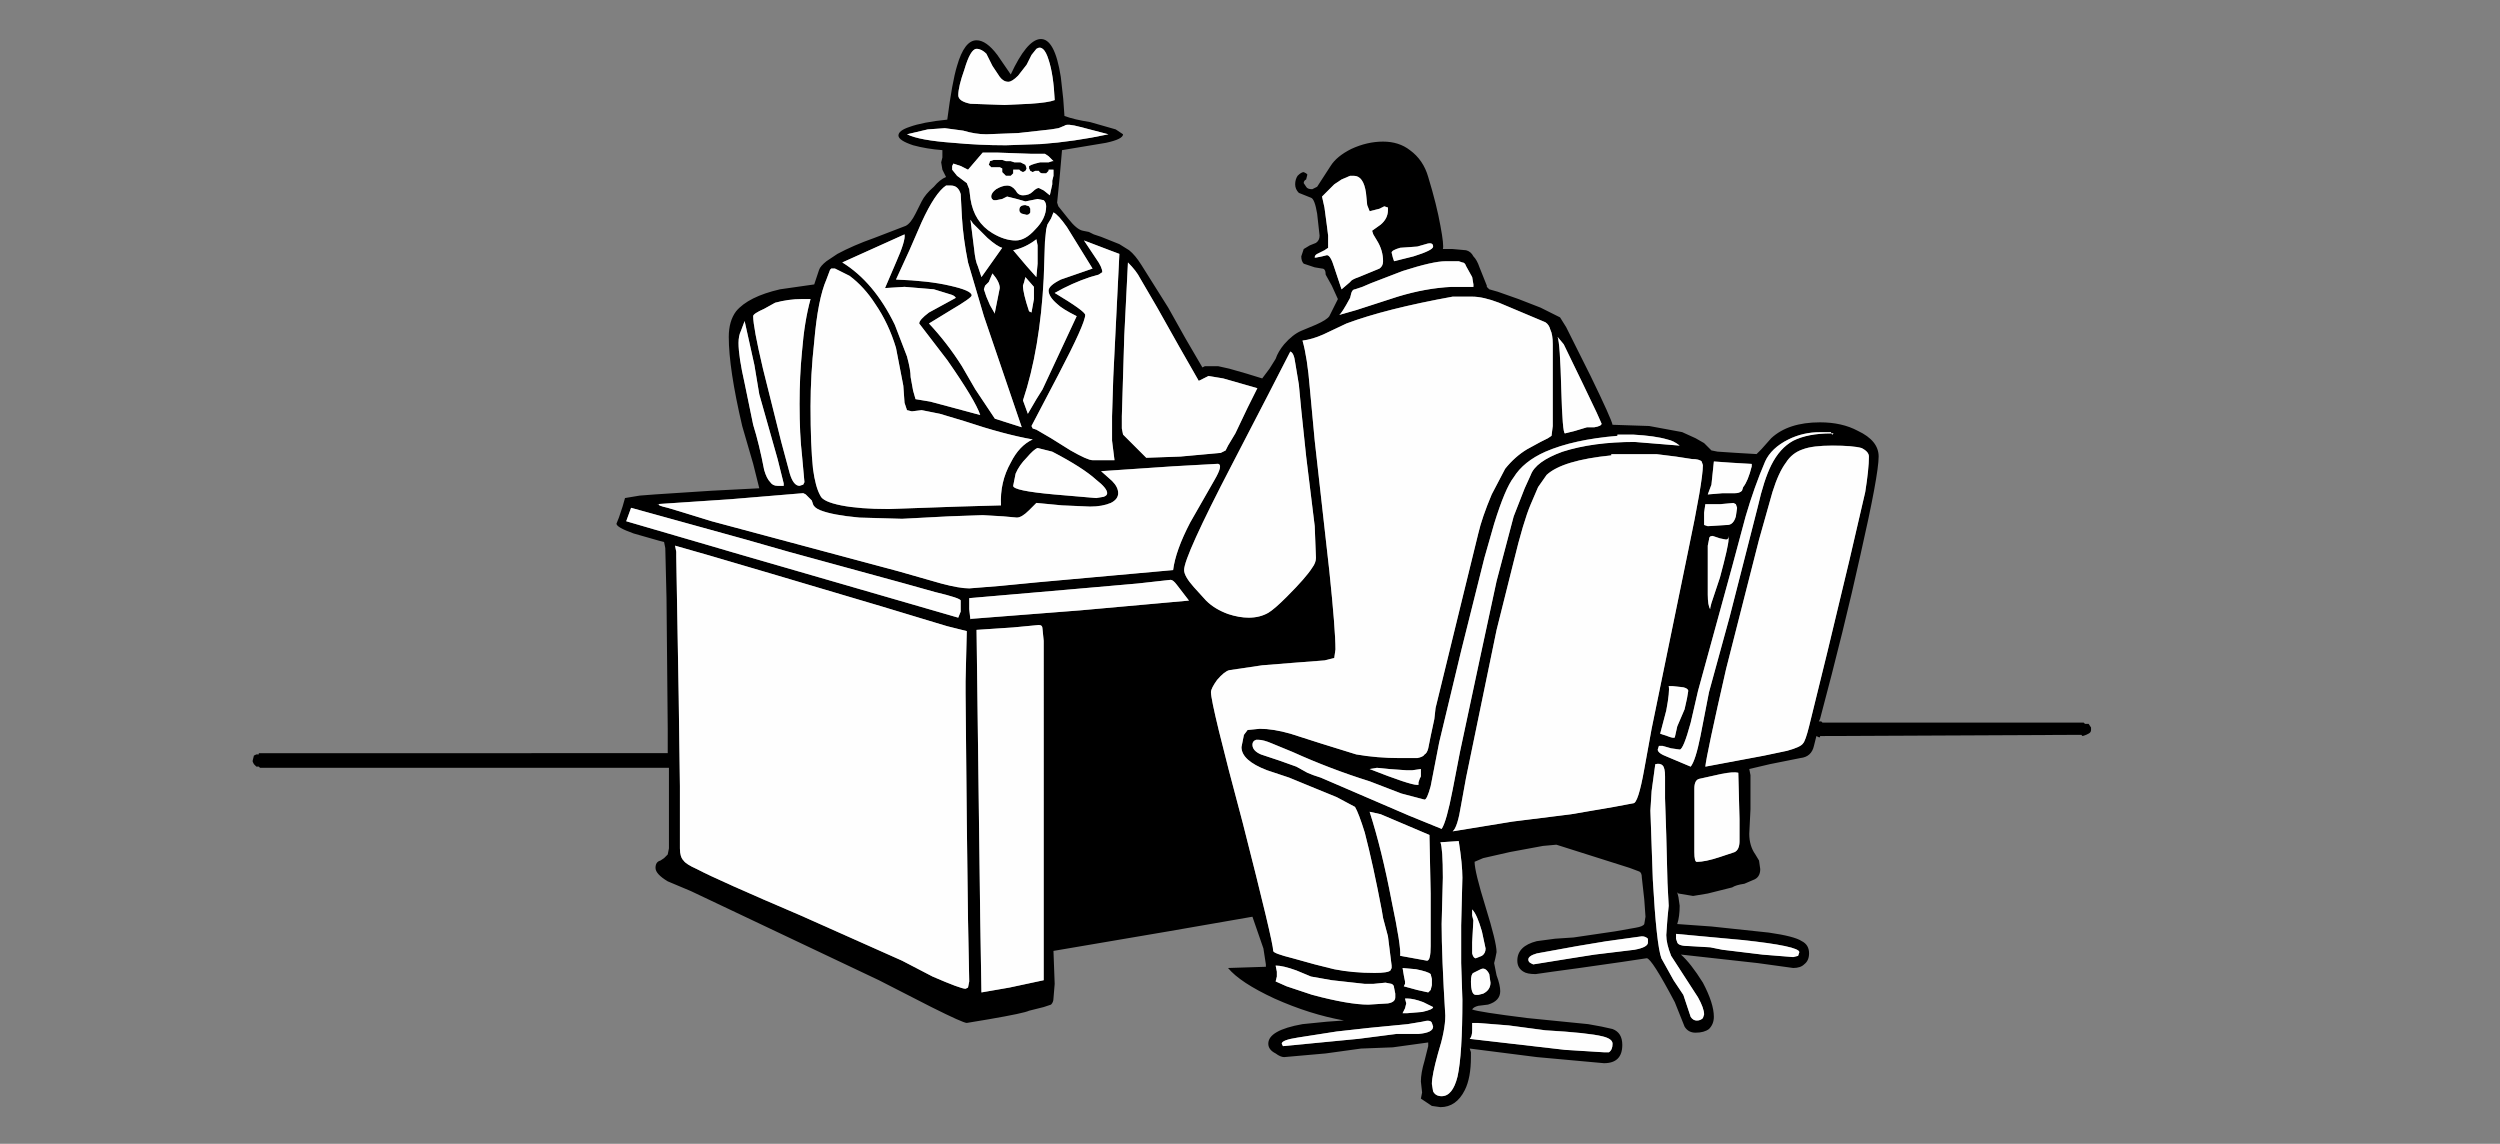 <svg xmlns="http://www.w3.org/2000/svg" xmlns:xlink="http://www.w3.org/1999/xlink" width="2048" height="937" preserveAspectRatio="none"><rect width="100%" height="100%" fill="#808080" stroke="none"/><defs><g id="a"><path d="M1321 348q-1-5-18-40l-11-22-9-18-5-8-6-3-10-5-18-7-17-6-7-2-2-2v-1l-6-15q-2-6-5-9-2-4-6-5l-11-1h-8q1-3-2-19-3-17-10-40-4-14-15-22-9-7-22-7t-26 6q-12 6-17 14l-11 17-4 2q-4 0-5-2l-2-3q0-2 2-3l1-4-1-1-2-1q-2 0-5 3-2 3-2 7t3 7l10 4q3 1 5 13l2 18q0 4-3 6l-5 2-5 3-2 6q0 4 2 6l9 3 6 1q3 0 3 5l5 9 5 11-3 6-4 8q-2 3-11 7l-12 5q-7 3-14 11-5 6-7 12l-5 8-6 8-13-4-14-4-9-2h-11l-2 1-14-24-14-25-22-35q-5-8-10-12l-8-5-15-6-6-2-4-2-5-1q-5-1-12-10l-8-10-1-3 2-20 2-23 36-6q14-3 14-7l-6-4-21-6q-13-2-21-5l-1-14-2-18q-5-32-17-31-11 1-24 29l-11-16q-9-12-17-12-10 0-16 21-4 13-8 44-20 2-31 6-9 3-9 7t12 8q11 3 24 4v6l-1 4 1 6 3 6q-5 2-10 8-7 6-10 12l-5 10q-4 8-8 10l-26 10q-17 6-30 13l-9 6q-5 4-6 7l-4 12-28 4q-26 6-36 18-6 8-6 21 0 26 11 73l9 31 5 20-39 2-46 3-13 1-12 2-2 7-3 9-2 5q0 3 14 8l21 6 4 1 1 5 1 41 1 107v20H212v1h-2l-2 1-1 4v1l1 2 1 1 1 1h2l1 1h335v66l-1 5-3 3-3 2q-4 1-4 6t10 11l19 8 154 73 43 22q26 13 29 13l18-3q29-5 33-7l12-3 6-2q2-2 2-5l1-12-1-27 94-16 69-12 9 26 2 13v2l-31 1q10 12 38 25 29 13 57 18l-14 1-20 2q-28 5-28 16 0 5 6 8 4 3 7 3l34-3 29-4 26-1 29-4v3l-3 12q-3 10-3 17l1 9-1 5 9 6 7 1q13 0 20-14 5-10 5-27v-4l-1-3 55 7 55 5q15 0 15-15 0-10-8-13l-9-2-11-2-50-5q-40-5-45-7 1-2 5-3l8-1q10-3 10-11 0-5-3-13l-2-10 1-4 1-5q0-8-9-37t-9-37l7-3 22-5 27-5 11-1 60 19 8 3q2 1 2 5l2 18 1 14-1 6q-1 2-7 3l-17 3-34 5-15 1-15 2q-16 4-16 16 0 6 5 9 3 2 10 2l14-2 22-3 35-5 20-3q4 0 23 36l8 20q3 5 9 5 7 0 11-3 4-4 4-10 0-11-9-28-10-16-18-23l63 7 29 4q6 0 9-3 4-3 4-9 0-7-6-10-6-4-27-7l-47-5-28-2q2-6 2-15l-1-7-1-4 1 1 12 2 12-2 20-5q3-2 10-3l7-3q6-2 6-9l-1-7-3-5q-5-7-5-17l1-20v-28l-1-5 17-4 25-5q9-1 11-10l2-8 2 1h1v-1h1l213-1 1 1 3-1 2-1q2-1 2-3v-2l-2-3h-3l-1-1h-214l-1-1h-2l1-2q20-75 33-134 15-66 15-81 0-13-17-21-13-7-31-7-26 0-40 13l-8 9-4 4-17-1-15-1-5-1-6-6-7-4-11-5-27-5-30-1m-24-33 11 23 4 9q0 2-6 3h-6l-10 3-8 2q-2 0-3-36-1-38-3-43l5 6 16 33m23 58v-1h37l16 2 13 2q6 0 8 2l1 3q0 13-12 70l-30 146-6 33q-5 28-9 28l-16 3-35 6-48 6-49 8q4-3 7-22l4-22 25-121 14-56q8-33 14-47l6-14 7-10q13-12 53-16m5-16v-1h13q18 1 28 4 5 1 10 5l-37-3q-34 0-59 8-22 8-26 19l-5 11-9 23-14 53-14 65-16 75-6 31q-5 26-9 32l-27-11-72-31-6-2-5-2-9-5-14-5-15-5q-7-3-7-8 0-3 3-4h2q4 0 11 3l17 7q31 14 63 24l26 10 19 5q2 0 5-11l7-36 18-75 19-76 8-28q9-29 16-38 8-13 26-21 23-10 59-13m110 24v1q-3 12-7 17l-1 3q-2 2-6 2h-10l-12 1 3-8 2-19 14 1 17 1v1m28-2q5-8 14-11 8-3 24-3 17 0 24 2 6 3 6 7 0 10-3 29l-13 56-18 75-15 61q-3 12-5 14-2 3-13 6l-19 4-16 3-32 6q1-10 17-80l27-106 11-39q5-16 11-24m2-19q12-6 26-6h9v1h2l-1 1-1-1q-19 0-31 6-11 6-18 20-6 12-11 34l-12 47-11 43-17 62-7 36q-4 20-8 25l-19-8q-8-3-8-6l1-3h3l7 2 7 1q3 0 9-22l6-26 28-102 11-41q7-24 16-45 5-11 19-18m-45 52 2 1 1 3-1 7q-2 7-7 7l-16 1-3-1v-10l1-7h12l11-1m-20 30q0-3 3-3l6 2 5 1q2 0 2-3v3q0 5-7 31l-5 15-2 6-1 4v1q-2-3-2-12v-40l1-5m-33 120h3l9 1q4 1 4 3l-1 6-2 9-6 14-2 9q-1 1-6-1l-6-2 5-19q3-16 2-20m25 76 18-4q10-2 14-1l1 38v18q0 7-4 9l-12 4q-12 4-19 4-2 0-2-8v-52q0-7 4-8m-36-12q4-1 6 1t2 9v18l1 30 1 39 1 19-1 10-1 14q0 7 4 17l11 17 11 17q5 9 5 14l-1 3q-2 2-5 2t-5-3l-6-18-8-12-10-18q-4-11-7-64l-2-57 1-16 3-22m-6 143v3q0 4-11 6l-33 4-19 3-31 5-2-1q-2-1-2-3 0-3 7-5l33-6 24-4 29-4q3 0 5 2m24 3-1-3v-4l54 5q47 5 47 10l-1 3-4 1-25-2-33-4-10-2-17-1q-9 0-10-3m-53 83q0 5-3 7h-4l-32-2-78-9q2-2 2-7v-6h5l25 2 30 4q35 2 47 5 8 2 8 6m-184-685v2q0 7-6 12l-7 5 1 3 3 5q5 8 5 17 0 4-3 6l-17 7q-6 2-7 4l-7 6-6-18q-3-10-6-10l-4 1-5 1h-1q0-2 2-3l6-3 3-2v-10l-1-8-2-15-2-9 10-10 6-4 7-3h3q8 0 10 14l1 10 2 5 8-2 4-2 3 1m-30 70q1-3 3-3l6-2 7-3 26-10q25-8 35-8h11l3 1q2 0 3 3l5 9 1 6v2h-18q-21 1-44 8l-34 11-14 4q2-1 9-14l1-4m-40 39q8-1 17-5l19-9q32-12 87-22h16q9 0 22 5l38 16q3 2 4 6 2 4 2 12v67l-1 8-3 2-6 3-11 6q-10 6-18 16l-11 21q-8 19-11 32l-13 53-22 90-1 9-3 14-2 10q-1 4-3 5-1 2-6 3h-14q-19 0-36-3l-29-9-25-8q-14-4-25-4l-10 1-3 4-1 5-1 5q0 11 21 19l18 6 17 7 22 9 15 8q3 5 8 21 7 27 14 64l1 6 4 15 3 24v2l-1 2q-2 2-13 2-18 0-33-3l-16-4-18-5q-16-4-16-6 0-7-25-105-26-97-26-107 0-3 5-10 6-7 10-8l27-4 25-2 13-1 13-1 8-2 1-7q0-16-5-64l-12-107-4-43q-2-25-6-39m-37 39-8 16-10 21-6 10-2 4-4 2-11 1-22 2-28 1-4-4-5-5-7-7-3-3-1-5v-10l2-66 3-60q7 7 10 13l14 24 18 32 16 28 4-2 4-2 12 2 28 8m-32 62q4 1-3 13l-12 21-8 14q-12 23-14 39l-111 10-31 3-25 2q-8 0-23-4l-35-10-153-41-13-4-13-4-10-3q-9-2-7-3h-2l60-4 60-5 2 1 5 5 1 3q1 3 6 5 10 4 32 6l35 1 38-2 28-1 17 1 11 1q4 0 10-6l6-6 21 2 23 1q10 0 17-3 6-3 6-8t-5-10l-9-8 59-4 36-2h1m11 1 29-56 19-37q3 1 4 9l3 18 2 21 4 38 7 57 1 26q0 4-3 8-5 8-21 24-10 10-15 13-7 4-16 4-8 0-17-3-11-4-18-11l-10-11q-8-9-8-14 0-11 39-86m152-179 7-2q6-2 6 2 0 3-16 8l-16 4-1-3-1-4q0-2 7-4l14-1M845 45l4-5q6-4 10 9 4 12 5 33-5 2-20 3l-21 1-28-1q-10-2-10-7 0-7 5-21 5-17 10-17 4 0 8 4l5 10 6 9q3 4 7 4 3 0 8-5l7-9 4-8m27 58q2-2 13 1l23 6q-28 6-55 8l-29 1q-22 0-43-2-28-2-38-7l17-4 14-1 15 2q10 3 19 3l26-1 27-3 6-1 5-2m-9 29h-1l-3 1h-7l-4 1-3 1-2 1v2l1 2 2 1 2-1h3q1 2 3 2h3l2-2v-1h4v5l-1 4v3l-2 9-5-4-4-2q-2 0-5 3t-8 3q-4 0-6-4-3-4-7-4t-9 3q-4 3-4 6 0 2 2 3h2l5-1 4-2 8 2 7 2 5-1 5-1 5 1q2 2 2 5 0 10-9 19-8 9-16 9-9 0-19-6-15-9-18-28l-1-8-2-5-8-6-4-5v-3l1-2 6 2 6 3 6-7 6-7h12l28 1h11l3 2 1 1 1 1 2 2m-5 52 3-5 2-5q4 2 11 12l21 34-26 9q-10 5-10 9 0 5 7 11 4 4 16 10l-28 60-5 8-7 12-4-11q14-42 17-100l1-30 1-10 1-4m-79-32q6 0 8 7l1 19q1 17 5 37l13 44 31 91-22-7-16-24-11-19q-12-19-27-35l18-11q17-10 17-12 0-4-18-8-17-4-44-5l11-24 10-23q11-24 20-30h4m18 31 4 4 8 8q8 7 12 8l-17 24-3-9q-2-4-3-14l-3-24 2 3m-19 58q4 1 5 3l-22 12q-8 6-8 9l23 30q23 33 27 45l-26-7-15-4-12-2-2-7-2-11q0-6-3-17l-10-26q-17-35-43-51l51-23q1 5-7 23l-9 21 16-1 24 2 13 4m28-4 1-3 3-3 3-7q6 7 6 12l-2 10-2 10v1l-4-7-3-7-2-6m-125-17h3l12 6q12 9 21 23 11 16 17 36l6 31 1 14 2 6 4 1 8-1 15 3 20 6q33 11 56 15-11 5-18 19-9 16-8 35l-35 1-57 2q-24 0-39-3t-17-8q-4-7-6-22-2-19-2-51 0-26 3-53 3-35 10-51l3-8 1-1m-24 25h7q-5 18-7 43-2 20-2 43 0 25 2 42l2 22-1 2-3 1q-5 0-8-10l-7-26-15-60q-8-34-8-43 0-2 9-6l9-5q11-3 22-3m246-22q0-4-5-11l-10-15 21 8 8 3-5 101-1 32v20l2 16h-18q-4 0-18-8l-16-10-12-7-3-1-1-2 22-42q22-42 22-49 0-3-25-18 14-8 29-13l7-2 3-2m-62-5-11-13q10-2 19-9l1 5v15l-1 11-8-9m-3 16 1-3 1-4 7 8v10l-2 11-2-1q-5-15-5-21m-6 154q3-7 9-13 6-7 9-8l12 3q25 13 36 23 9 7 9 11 0 2-3 3l-6 1-35-3q-33-3-33-7l2-10m127 87q2 0 5 4l10 13-89 8-90 7v1l-1-9v-9l81-7 57-5 27-3m-108 37q3 0 3 3l1 10v278l-28 6-23 4-1-61-3-236 30-2 21-2m-110-34 25 7q21 5 21 7v9l-2 5-183-53-17-5-72-21 4-11 94 26 35 10 95 26m35 35 16 4-1 41v10l1 104 1 81 1 51-1 5-2 1q-4 0-27-10l-25-13-83-37q-68-29-85-38-9-4-11-7-3-3-3-10v-51l-1-73-2-115v-4l-1-5 28 8 51 15 91 27 43 13 10 3m346 117 6-1 10 1 14 1h5l7-1v6l-1 2-1 3v2h-1q-6 0-39-13m0 35 9 2 40 17 1 48v43q0 12-3 12l-11-2-11-2q1-7-7-45-8-42-18-73m58 25 15-1q3 19 3 30l-1 39v31l1 30q0 45-4 63-4 16-13 16-5 0-7-4l-1-6q0-7 5-25 6-19 6-31-3-49-3-75l1-38q0-24-2-29m26 55q4 4 8 18l3 14q0 4-3 6l-5 2q-2 0-3-4v-9l1-18-1-4v-5M605 281q0-6 2-10l3-8 8 36 4 24 15 53 5 20v2h-5q-4 0-6-3-3-3-5-10-4-21-9-37l-7-34q-5-22-5-33m616 524q0 6-6 9l-4 1h-2q-4 0-4-11 0-6 2-7l6-3q4-2 7 4l1 7m-49-7 1 4v5l-1 4-2 2-9-2-11-3 1-2v-2l-1-5-1-6 11 1q10 2 12 4m-32 8q2 1 2 3l1 5v3q0 4-6 5l-16 1q-16 0-46-8l-21-7-9-4 1-4v-4l-1-5q6 0 17 4l12 5 17 3 27 3h7l10-1 5 1m11 20 1-4-1-4h2q5 0 13 3l8 4q0 2-9 4l-12 1h-4l2-4m22 12 1 3q0 5-12 6h-18l-31 4-62 6-1-2q0-3 13-5l32-5 27-3 31-3 12-2q7-2 8 1M840 168q-5 0-5 4 0 2 2 3l4 1q2 0 3-2v-3l-1-2-3-1m-12-36h-4l-3-1h-7l-3 1-1 3 1 1 1 1h7l2 1v3l2 2 1 1h4l2-2v-3h5l1 1 2 1 2-1 1-2-1-3-4-2h-5l-3-1Z"/><path fill="#FEFEFE" d="m1174 841-1-3q-1-3-8-1l-12 2-31 3-27 3-32 5q-13 2-13 5l1 2 62-6 31-4h18q12-1 12-6m-22-19-1 4-2 4h4l12-1q9-2 9-4l-8-4q-8-3-13-3h-2l1 4m-10-13q0-2-2-3l-5-1-10 1h-7l-27-3-17-3-12-5q-11-4-17-4l1 5v4l-1 4 9 4 21 7q30 8 46 8l16-1q6-1 6-5v-3l-1-5m31-7-1-4q-2-2-12-4l-11-1 1 6 1 5v2l-1 2 11 3 9 2 2-2 1-4v-5m42 12q6-3 6-9l-1-7q-3-6-7-4l-6 3q-2 1-2 7 0 11 4 11h2l4-1M607 271q-2 4-2 10 0 11 5 33l7 34q5 16 9 37 2 7 5 10 2 3 6 3h5v-2l-5-20-15-53-4-24-8-36-3 8m607 492q-4-14-8-18v5l1 4-1 18v9q1 4 3 4l5-2q3-2 3-6l-3-14m-19-74-15 1q2 5 2 29l-1 38q0 26 3 75 0 12-6 31-5 18-5 25l1 6q2 4 7 4 9 0 13-16 4-18 4-63l-1-30v-31l1-39q0-11-3-30m-64-22-9-2q10 31 18 73 8 38 7 45l11 2 11 2q3 0 3-12v-43l-1-48-40-17m-3-38-6 1q33 13 39 13h1v-2l1-3 1-2v-6l-7 1h-5l-14-1-10-1M792 517l-16-4-10-3-43-13-91-27-51-15-28-8 1 5v4l2 115 1 73v51q0 7 3 10 2 3 11 7 17 9 85 38l83 37 25 13q23 10 27 10l2-1 1-5-1-51-1-81-1-104v-10l1-41m-26-32-25-7-95-26-35-10-94-26-4 11 72 21 17 5 183 53 2-5v-9q0-2-21-7m88 30q0-3-3-3l-21 2-30 2 3 236 1 61 23-4 28-6V525l-1-10m110-36q-3-4-5-4l-27 3-57 5-81 7v9l1 9v-1l90-7 89-8-10-13M841 375q-6 6-9 13l-2 10q0 4 33 7l35 3 6-1q3-1 3-3 0-4-9-11-11-10-36-23l-12-3q-3 1-9 8m-2-144-1 3q0 6 5 21l2 1 2-11v-10l-7-8-1 4m-9-26 11 13 8 9 1-11v-15l-1-5q-9 7-19 9m68 7q5 7 5 11l-3 2-7 2q-15 5-29 13 25 15 25 18 0 7-22 49l-22 42 1 2 3 1 12 7 16 10q14 8 18 8h18l-2-16v-20l1-32 5-101-8-3-21-8 10 15m-234 33h-7q-11 0-22 3l-9 5q-9 4-9 6 0 9 8 43l15 60 7 26q3 10 8 10l3-1 1-2-2-22q-2-17-2-42 0-23 2-43 2-25 7-43m20-25h-3l-1 1-3 8q-7 16-10 51-3 27-3 53 0 32 2 51 2 15 6 22 2 5 17 8t39 3l57-2 35-1q-1-19 8-35 7-14 18-19-23-4-56-15l-20-6-15-3-8 1-4-1-2-6-1-14-6-31q-6-20-17-36-9-14-21-23l-12-6m123 14-1 3 2 6 3 7 4 7v-1l2-10 2-10q0-5-6-12l-3 7-3 3m-24 10q-1-2-5-3l-13-4-24-2-16 1 9-21q8-18 7-23l-51 23q26 16 43 51l10 26q3 11 3 17l2 11 2 7 12 2 15 4 26 7q-4-12-27-45l-23-30q0-3 8-9l22-12m18-57-4-4-2-3 3 24q1 10 3 14l3 9 17-24q-4-1-12-8l-8-8m-14-28q-2-7-8-7h-4q-9 6-20 30l-10 23-11 24q27 1 44 5 18 4 18 8 0 2-17 12l-18 11q15 16 27 35l11 19 16 24 22 7-31-91-13-44q-4-20-5-37l-1-19m74 20-3 5-1 4-1 10-1 30q-3 58-17 100l4 11 7-12 5-8 28-60q-12-6-16-10-7-6-7-11 0-4 10-9l26-9-21-34q-7-10-11-12l-2 5m1-47h1l-2-2-1-1-1-1-3-2h-11l-28-1h-12l-6 7-6 7-6-3-6-2-1 2v3l4 5 8 6 2 5 1 8q3 19 18 28 10 6 19 6 8 0 16-9 9-9 9-19 0-3-2-5l-5-1-5 1-5 1-7-2-8-2-4 2-5 1h-2q-2-1-2-3 0-3 4-6 5-3 9-3t7 4q2 4 6 4 5 0 8-3t5-3l4 2 5 4 2-9v-3l1-4v-5h-4v1l-2 2h-3q-2 0-3-2h-3l-2 1-2-1-1-2v-2l2-1 3-1 4-1h7l3-1m-38 0h4l3 1h5l4 2 1 3-1 2-2 1-2-1-1-1h-5v3l-2 2h-4l-1-1-2-2v-3l-2-1h-7l-1-1-1-1 1-3 3-1h7l3 1m11 40q0-4 5-4l3 1 1 2v3q-1 2-3 2l-4-1q-2-1-2-3m50-68q-11-3-13-1l-5 2-6 1-27 3-26 1q-9 0-19-3l-15-2-14 1-17 4q10 5 38 7 21 2 43 2l29-1q27-2 55-8l-23-6m-36-64-4 5-4 8-7 9q-5 5-8 5-4 0-7-4l-6-9-5-10q-4-4-8-4-5 0-10 17-5 14-5 21 0 5 10 7l28 1 21-1q15-1 20-3-1-21-5-33-4-13-10-9m319 160-7 2-14 1q-7 2-7 4l1 4 1 3 16-4q16-5 16-8 0-4-6-2m-130 125-29 56q-39 75-39 86 0 5 8 14l10 11q7 7 18 11 9 3 17 3 9 0 16-4 5-3 15-13 16-16 21-24 3-4 3-8l-1-26-7-57-4-38-2-21-3-18q-1-8-4-9l-19 37m-43 68q7-12 3-13h-1l-36 2-59 4 9 8q5 5 5 10t-6 8q-7 3-17 3l-23-1-21-2-6 6q-6 6-10 6l-11-1-17-1-28 1-38 2-35-1q-22-2-32-6-5-2-6-5l-1-3-5-5-2-1-60 5-60 4h2q-2 1 7 3l10 3 13 4 13 4 153 41 35 10q15 4 23 4l25-2 31-3 111-10q2-16 14-39l8-14 12-21m27-59 8-16-28-8-12-2-4 2-4 2-16-28-18-32-14-24q-3-6-10-13l-3 60-2 66v10l1 5 3 3 7 7 5 5 4 4 28-1 22-2 11-1 4-2 2-4 6-10 10-21m62-60q-9 4-17 5 4 14 6 39l4 43 12 107q5 48 5 64l-1 7-8 2-13 1-13 1-25 2-27 4q-4 1-10 8-5 7-5 10 0 10 26 107 25 98 25 105 0 2 16 6l18 5 16 4q15 3 33 3 11 0 13-2l1-2v-2l-3-24-4-15-1-6q-7-37-14-64-5-16-8-21l-15-8-22-9-17-7-18-6q-21-8-21-19l1-5 1-5 3-4 10-1q11 0 25 4l25 8 29 9q17 3 36 3h14q5-1 6-3 2-1 3-5l2-10 3-14 1-9 22-90 13-53q3-13 11-32l11-21q8-10 18-16l11-6 6-3 3-2 1-8v-67q0-8-2-12-1-4-4-6l-38-16q-13-5-22-5h-16q-55 10-87 22l-19 9m26-37q-2 0-3 3l-1 4q-7 13-9 14l14-4 34-11q23-7 44-8h18v-2l-1-6-5-9q-1-3-3-3l-3-1h-11q-10 0-35 8l-26 10-7 3-6 2m27-65v-2l-3-1-4 2-8 2-2-5-1-10q-2-14-10-14h-3l-7 3-6 4-10 10 2 9 2 15 1 8v10l-3 2-6 3q-2 1-2 3h1l5-1 4-1q3 0 6 10l6 18 7-6q1-2 7-4l17-7q3-2 3-6 0-9-5-17l-3-5-1-3 7-5q6-5 6-12m181 690q3-2 3-7 0-4-8-6-12-3-47-5l-30-4-25-2h-5v6q0 5-2 7l78 9 32 2h4m55-93 1 3q1 3 10 3l17 1 10 2 33 4 25 2 4-1 1-3q0-5-47-10l-54-5v4m-23 3v-3q-2-2-5-2l-29 4-24 4-33 6q-7 2-7 5 0 2 2 3l2 1 31-5 19-3 33-4q11-2 11-6m6-146-3 22-1 16 2 57q3 53 7 64l10 18 8 12 6 18q2 3 5 3t5-2l1-3q0-5-5-14l-11-17-11-17q-4-10-4-17l1-14 1-10-1-19-1-39-1-30v-18q0-7-2-9t-6-1m54 8-18 4q-4 1-4 8v52q0 8 2 8 7 0 19-4l12-4q4-2 4-9v-18l-1-38q-4-1-14 1m-40-72h-3q1 4-2 20l-5 19 6 2q5 2 6 1l2-9 6-14 2-9 1-6q0-2-4-3l-9-1m33-123q-3 0-3 3l-1 5v40q0 9 2 12v-1l1-4 2-6 5-15q7-26 7-31v-3q0 3-2 3l-5-1-6-2m19-26-2-1-11 1h-12l-1 7v10l3 1 16-1q5 0 7-7l1-7-1-3m78-58 1 1 1-1h-2m-9-1q-14 0-26 6-14 7-19 18-9 21-16 45l-11 41-28 102-6 26q-6 22-9 22l-7-1-7-2h-3l-1 3q0 3 8 6l19 8q4-5 8-25l7-36 17-62 11-43 12-47q5-22 11-34 7-14 18-20 12-6 31-6v-1h-9m-14 14q-9 3-14 11-6 8-11 24l-11 39-27 106q-16 70-17 80l32-6 16-3 19-4q11-3 13-6 2-2 5-14l15-61 18-75 13-56q3-19 3-29 0-4-6-7-7-2-24-2-16 0-24 3m-42 14v-2l-17-1-14-1-2 19-3 8 12-1h10q4 0 6-2l1-3q4-5 7-17m-110-26v1q-36 3-59 13-18 8-26 21-7 9-16 38l-8 28-19 76-18 75-7 36q-3 11-5 11l-19-5-26-10q-32-10-63-24l-17-7q-7-3-11-3h-2q-3 1-3 4 0 5 7 8l15 5 14 5 9 5 5 2 6 2 72 31 27 11q4-6 9-32l6-31 16-75 14-65 14-53 9-23 5-11q4-11 26-19 25-8 59-8l37 3q-5-4-10-5-10-3-28-4h-13m-5 16v1q-40 4-53 16l-7 10-6 14q-6 14-14 47l-14 56-25 121-4 22q-3 19-7 22l49-8 48-6 35-6 16-3q4 0 9-28l6-33 30-146q12-57 12-70l-1-3q-2-2-8-2l-13-2-16-2h-37m-12-34-11-23-16-33-5-6q2 5 3 43 1 36 3 36l8-2 10-3h6q6-1 6-3l-4-9Z"/></g></defs><use xlink:href="#a"/></svg>